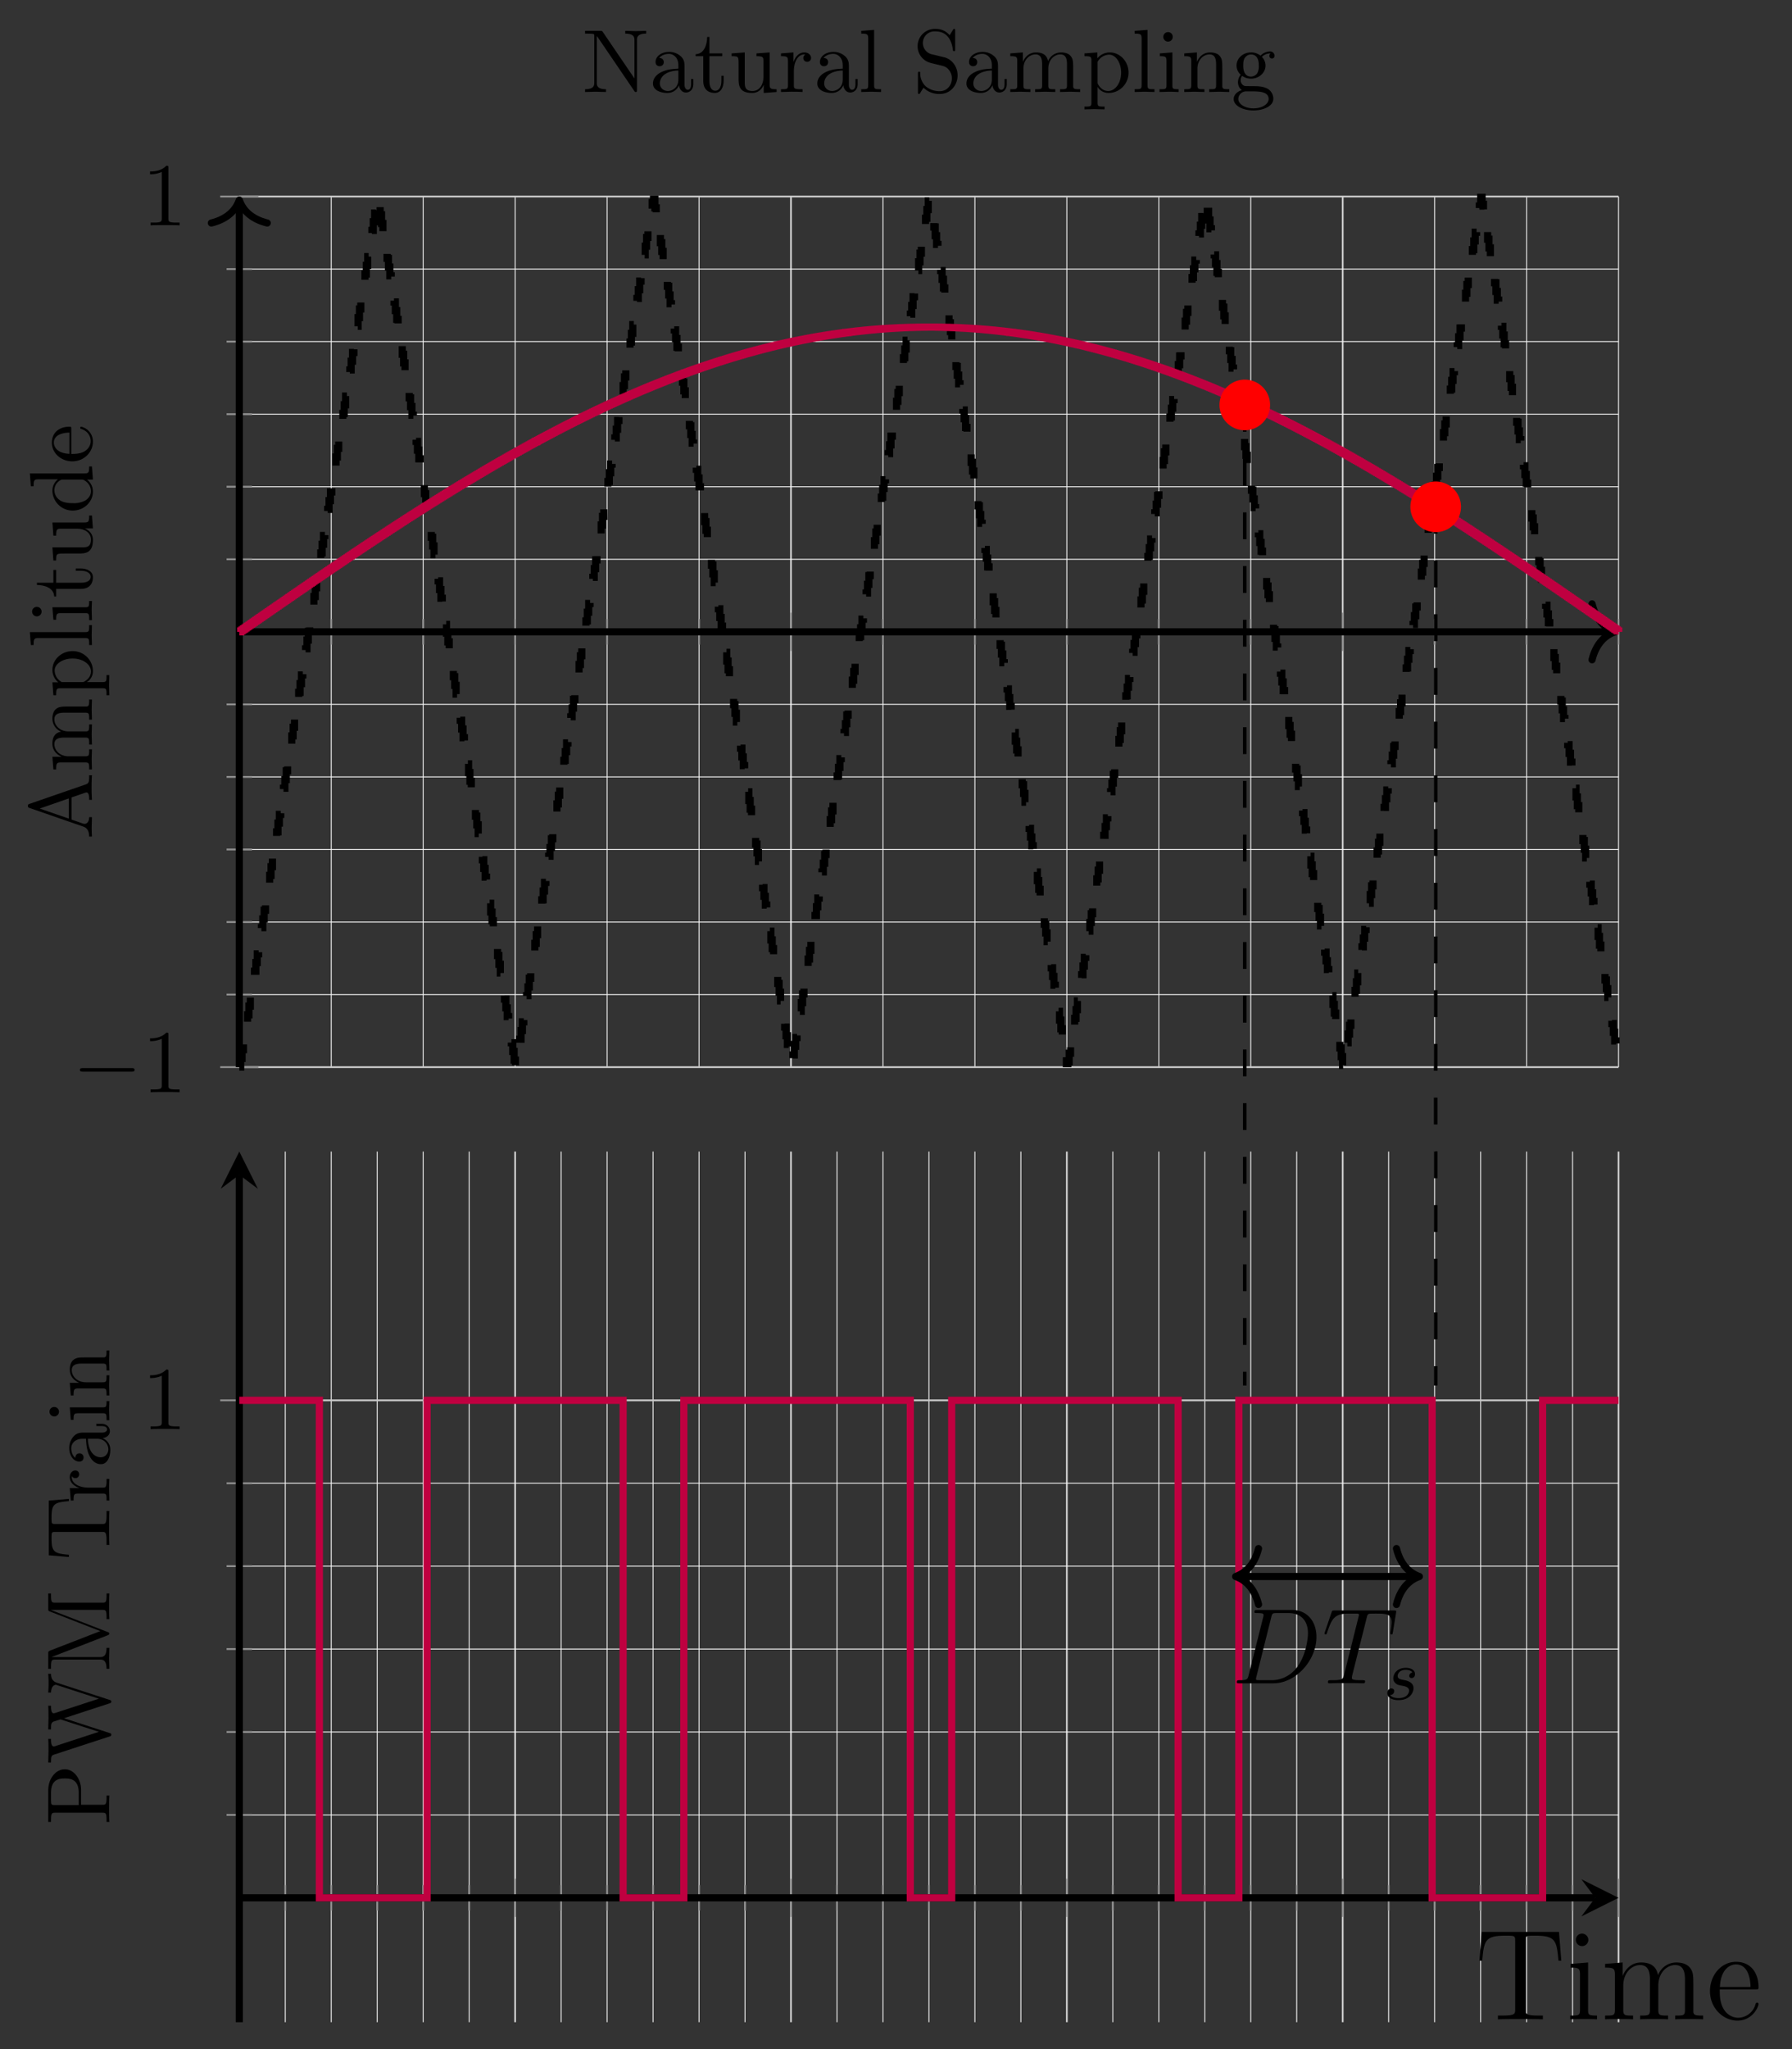 <svg xmlns="http://www.w3.org/2000/svg" xmlns:xlink="http://www.w3.org/1999/xlink" width="266.077" height="304.095" viewBox="0 0 199.558 228.071"><rect x="0" y="0" width="199.558" height="228.071" fill="#333333" stroke="none"/><path stroke-width=".1" stroke-miterlimit="10" fill="none" stroke="#f5f5f5" d="M36.888 118.772v-96.9m10.24 96.9v-96.9m10.239 96.9v-96.9m10.24 96.9v-96.9m10.239 96.9v-96.9m20.479 96.9v-96.9m10.24 96.9v-96.9m10.239 96.9v-96.9m10.24 96.9v-96.9m10.239 96.9v-96.9m20.48 96.9v-96.9m10.239 96.9v-96.9m10.24 96.9v-96.9"/><path stroke-width=".199" stroke-miterlimit="10" fill="none" stroke="#cbcbcb" d="M88.085 118.772v-96.9m61.438 96.9v-96.9"/><path stroke-width=".1" stroke-miterlimit="10" fill="none" stroke="#f5f5f5" d="M26.648 110.697h153.593m-153.593-8.075h153.593M26.648 94.547h153.593M26.648 86.472h153.593M26.648 78.397h153.593M26.648 62.247h153.593M26.648 54.172h153.593M26.648 46.097h153.593M26.648 38.022h153.593M26.648 29.947h153.593"/><path stroke-width=".199" stroke-miterlimit="10" fill="none" stroke="#cbcbcb" d="M26.648 118.772h153.593m-153.593-96.9h153.593"/><path stroke-width=".199" stroke-miterlimit="10" fill="none" stroke="#929292" d="M36.888 71.74v-2.836m10.24 2.835v-2.835m10.239 2.835v-2.835m10.24 2.835v-2.835m10.239 2.835v-2.835m20.479 2.835v-2.835m10.24 2.835v-2.835m10.239 2.835v-2.835m10.24 2.835v-2.835m10.239 2.835v-2.835m20.48 2.835v-2.835m10.239 2.835v-2.835m10.24 2.835v-2.835M88.085 72.448v-4.252m61.438 4.252v-4.252M25.23 110.697h2.835m-2.834-8.075h2.834m-2.834-8.075h2.834m-2.834-8.075h2.834m-2.834-8.075h2.834m-2.834-16.15h2.834m-2.834-8.075h2.834m-2.834-8.075h2.834m-2.834-8.075h2.834m-2.834-8.075h2.834M24.522 118.772h4.252m-4.252-96.9h4.252"/><path stroke-width=".797" stroke-miterlimit="10" fill="none" stroke="#000" d="M26.648 70.322h152.796"/><path stroke-width=".797" stroke-linecap="round" stroke-linejoin="round" fill="none" stroke="#000" d="M177.292 67.21c.466 1.867 1.505 2.749 2.55 3.112-1.045.363-2.084 1.244-2.55 3.11"/><path stroke-width=".797" stroke-miterlimit="10" fill="none" stroke="#000" d="M26.648 118.772V22.669"/><path stroke-width=".797" stroke-linecap="round" stroke-linejoin="round" fill="none" stroke="#000" d="M23.537 24.82c1.867-.465 2.748-1.504 3.111-2.55.363 1.046 1.244 2.085 3.11 2.55"/><symbol id="a"><path d="M.576 0c.017 0 .035 0 .035.02S.593.04.576.04H.035C.018.04 0 .04 0 .02S.018 0 .035 0h.541z"/></symbol><use xlink:href="#a" transform="matrix(9.963 0 0 -9.963 8.9 119.276)"/><symbol id="b"><path d="M.205.64c0 .024 0 .026-.023.026C.12.602.032.602 0 .602V.571a.3.3 0 0 1 .131.026V.079C.131.043.128.031.038.031H.006V0c.035.003.122.003.162.003.04 0 .127 0 .162-.003v.031H.298c-.09 0-.093.011-.093.048V.64z"/></symbol><use xlink:href="#b" transform="matrix(9.963 0 0 -9.963 16.709 121.567)"/><use xlink:href="#b" transform="matrix(9.963 0 0 -9.963 16.709 25.083)"/><path stroke-width=".797" stroke-dasharray="2.989,2.989" stroke-miterlimit="10" fill="none" stroke="#000" d="M26.648 118.772h.154v-.97h.153v-.97h.154v-.97h.154v-.97h.154v-.97h.153v-.97h.154v-.97h.154v-.97h.154v-.97h.153v-.97h.154v-.97h.154v-.97h.154v-.97h.153v-.97h.154v-.97h.154v-.97h.154v-.97h.153v-.97h.154v-.97h.154v-.97h.154v-.97h.153v-.97h.154v-.97h.154v-.97h.154v-.97h.153v-.97h.154v-.97h.154v-.97h.154v-.97h.153v-.97h.154v-.97h.154v-.97h.154v-.97h.153v-.97h.154v-.97h.154v-.969h.154v-.97h.153v-.97h.154v-.97h.154v-.97h.154v-.97h.153v-.97h.154v-.97h.154v-.97h.154v-.97h.153v-.97h.154v-.97h.154v-.97h.154v-.97h.153v-.97h.154v-.97h.154v-.97h.154v-.97h.153v-.97h.154v-.97h.154v-.97h.154v-.97h.153v-.97h.154v-.97h.154v-.97h.154v-.97h.153v-.97h.154v-.97h.154v-.97h.154v-.97h.153v-.97h.154v-.97h.154v-.97h.154v-.97h.153v-.97h.154v-.97h.154v-.97h.154v-.97h.153v-.969h.154v-.97h.154v-.97h.153v-.97h.154v-.97h.154v-.97h.154v-.97h.153v-.97h.154v-.97h.154v-.97h.154v-.97h.153v-.97h.154v-.97h.154v-.97h.154v-.97h.153v-.97h.154v-.97h.154v-.97h.154v-.97h.153v-.97h.154v-.97h.154v-.97h.154v-.97h.153v-.97h.154v-.97h.154v-.97h.154v-.776h.153v.97h.154v.97h.154v.97h.154v.97h.153v.97h.154v.97h.154v.97h.154v.97h.153v.97h.154v.97h.154v.97h.154v.97h.153v.97h.154v.97h.154v.97h.154v.97h.153v.97h.154v.97h.154v.97h.154v.97h.153v.97h.154v.97h.154v.97h.154v.97h.153v.97h.154v.97h.154v.97h.154v.97h.153v.97h.154v.97h.154v.97h.154v.97h.153v.97h.154v.97h.154v.97h.154v.97h.153v.97h.154v.97h.154v.97h.154v.97h.153v.97h.154v.97h.154v.97h.154v.97h.153v.97h.154v.97h.154v.97h.154v.97h.153v.97h.154v.97h.154v.97h.153v.97h.154v.97h.154v.969h.154v.97h.153v.97h.154v.97h.154v.97h.154v.97h.153v.97h.154v.97h.154v.97h.154v.97h.153v.97h.154v.97h.154v.97h.154v.97h.153v.97h.154v.97h.154v.97h.154v.97h.153v.97h.154v.97h.154v.97h.154v.97h.153v.97h.154v.97h.154v.97h.154v.97h.153v.97h.154v.97h.154v.97h.154v.97h.153v.97h.154v.97h.154v.97h.154v.97h.153v.97h.154v.97h.154v.97h.154v.97h.153v.969h.154v.97h.154v.97h.154v.97h.153v.97h.154v.97h.154v.97h.154v.97h.153v.582h.154v-.97h.154v-.97h.154v-.97h.153v-.97h.154v-.97h.154v-.97h.154v-.97h.153v-.97h.154v-.97h.154v-.97h.154v-.97h.153v-.97h.154v-.97h.154v-.97h.154v-.97h.153v-.97h.154v-.97h.154v-.97h.154v-.97h.153v-.97h.154v-.97h.154v-.97h.154v-.97h.153v-.97h.154v-.97h.154v-.97h.154v-.97h.153v-.97h.154v-.969h.154v-.97h.154v-.97h.153v-.97h.154v-.97h.154v-.97h.153v-.97h.154v-.97h.154v-.97h.154v-.97h.153v-.97h.154v-.97h.154v-.97h.154v-.97h.153v-.97h.154v-.97h.154v-.97h.154v-.97h.153v-.97h.154v-.97h.154v-.97h.154v-.97h.153v-.97h.154v-.97h.154v-.97h.154v-.97h.153v-.97h.154v-.97h.154v-.97h.154v-.97h.153v-.97h.154v-.97h.154v-.97h.154v-.97h.153v-.97h.154V56.5h.154v-.97h.154v-.97h.153v-.97h.154v-.97h.154v-.97h.154v-.97h.153v-.97h.154v-.97h.154v-.97h.154v-.97h.153v-.97h.154v-.97h.154v-.97h.154v-.97h.153v-.97h.154v-.97h.154v-.97h.154v-.97h.153v-.97h.154v-.97h.154v-.97h.154v-.97h.153v-.97h.154v-.97h.154v-.97h.154v-.97h.153v-.97h.154v-.97h.154v-.97h.154v-.97h.153v-.97h.154v-.97h.154v-.97h.154v-.97h.153v-.97h.154v-.388h.154v.97h.153v.97h.154v.97h.154v.97h.154v.97h.154v.97h.153v.97h.154v.97h.154v.97h.153v.97h.154v.97h.154v.97h.154v.97h.153v.97h.154v.97h.154v.97h.154v.97h.153v.97h.154v.97h.154v.97h.154v.97h.153v.97h.154v.97h.154v.97h.154v.97h.153v.97h.154v.97h.154v.97h.154v.97h.153v.97h.154v.97h.154v.97h.154v.97h.153v.97h.154v.97h.154v.97h.154v.97h.153v.97h.154v.97h.154v.97h.154v.97h.153v.97h.154v.97h.154v.97h.154v.97h.153v.97h.154v.969h.154v.97h.154v.97h.153v.97h.154v.97h.154v.97h.154v.97h.153v.97h.154v.97h.154v.97h.154v.97h.153v.97h.154v.97h.154v.97h.154v.97h.153v.97h.154v.97h.154v.97h.154v.97h.153v.97h.154v.97h.154v.97h.154v.97h.153v.97h.154v.97h.154V92h.154v.97h.153v.97h.154v.97h.154v.97h.154v.97h.153v.97h.154v.97h.154v.97h.154v.97h.153v.97h.154v.97h.154v.969h.154v.97h.153v.97h.154v.97h.154v.97h.153v.97h.154v.97h.154v.97h.154v.97h.153v.97h.154v.97h.154v.97h.154v.97h.153v.97h.154v.97h.154v.97h.154v.194h.153v-.97h.154v-.97h.154v-.97h.154v-.97h.153v-.97h.154v-.97h.154v-.97h.154v-.97h.153v-.97h.154v-.97h.154v-.97h.154v-.97h.153v-.97h.154v-.97h.154v-.97h.154v-.97h.153v-.97h.154v-.97h.154v-.97h.154v-.97h.153v-.97h.154v-.969h.154v-.97h.154v-.97h.153v-.97h.154v-.97h.154v-.97h.154v-.97h.153v-.97h.154v-.97h.154v-.97h.154v-.97h.153v-.97h.154v-.97h.154v-.97h.154v-.97h.153v-.97h.154v-.97h.154v-.97h.154v-.97h.153v-.97h.154v-.97h.154v-.97h.154v-.97h.153v-.97h.154v-.97h.154v-.97h.154v-.97h.153v-.97h.154v-.97h.154v-.97h.154v-.97h.153v-.97h.154v-.97h.154v-.97h.154v-.97h.153v-.97h.154v-.97h.154v-.969h.153v-.97h.154v-.97h.154v-.97h.154v-.97h.153v-.97h.154v-.97h.154v-.97h.154v-.97h.153v-.97h.154v-.97h.154v-.97h.154v-.97h.153v-.97h.154v-.97h.154v-.97h.154v-.97h.153v-.97h.154v-.97h.154v-.97h.154v-.97h.153v-.97h.154v-.97h.154v-.97h.154v-.97h.153v-.97h.154v-.97h.154v-.97h.154v-.97h.153v-.97h.154v-.97h.154v-.97h.154v-.97h.153v-.97h.154v-.97h.154v-.97h.154v-.97h.153v-.97h.154v-.969h.154v-.97h.154v-.97h.307v.97h.154v.969h.154v.97h.153v.97h.154v.97h.154v.97h.154v.97h.153v.97h.154v.97h.154v.97h.154v.97h.153v.97h.154v.97h.154v.97h.154v.97h.153v.97h.154v.97h.154v.97h.154v.97h.153v.97h.154v.97h.154v.97h.154v.97h.153v.97h.154v.97h.154v.97h.154v.97h.153v.97h.154v.97h.154v.97h.154v.97h.153v.97h.154v.97h.154v.97h.154v.97h.153v.97h.154v.97h.154v.97h.153v.969h.154v.97h.154v.97h.154v.97h.153v.97h.154v.97h.154v.97h.154v.97h.153v.97h.154v.97h.154v.97h.154v.97h.153v.97h.154v.97h.154v.97h.154v.97h.153v.97h.154v.97h.154v.97h.154v.97h.153v.97h.154v.97h.154v.97h.154v.97h.153v.97h.154v.97h.154v.97h.154v.97h.153v.97h.154v.97h.154v.97h.154v.97h.153v.97h.154v.97h.154v.97h.154v.97h.153v.97h.154v.97h.154v.969h.154v.97h.153v.97h.154v.97h.154v.97h.154v.97h.153v.97h.154v.97h.154v.97h.154v.97h.153v.97h.154v.97h.154v.97h.154v.97h.153v.97h.154v.97h.154v.97h.154v.97h.153v.97h.154v.97h.154v.97h.154v.97h.153v.97h.154v-.193h.154v-.97h.154v-.97h.153v-.97h.154v-.97h.154v-.97h.154v-.97h.153v-.97h.154v-.97h.154v-.97h.154v-.97h.153v-.97h.154v-.97h.154v-.97h.154v-.97h.153v-.97h.154v-.97h.154v-.97h.153v-.97h.154v-.97h.154v-.97h.154v-.97h.153v-.97h.154v-.97h.154v-.97h.154v-.97h.153v-.97h.154v-.97h.154v-.97h.154v-.97h.153v-.97h.154v-.97h.154v-.97h.154v-.97h.153v-.97h.154v-.97h.154v-.97h.154v-.97h.153v-.97h.154v-.97h.154v-.97h.154v-.97h.153v-.97h.154v-.97h.154v-.97h.154v-.97h.153v-.97h.154v-.97h.154v-.97h.154v-.97h.153v-.97h.154v-.97h.154v-.969h.154v-.97h.153v-.97h.154v-.97h.154v-.97h.154v-.97h.153v-.97h.154v-.97h.154v-.97h.154v-.97h.153v-.97h.154v-.97h.154v-.97h.154v-.97h.153v-.97h.154v-.97h.154v-.97h.154v-.97h.153v-.97h.154v-.97h.154v-.97h.154v-.97h.153v-.97h.154v-.97h.154v-.97h.154v-.97h.153v-.97h.154v-.97h.154v-.97h.154v-.97h.153v-.97h.154v-.97h.154v-.97h.154v-.97h.153v-.97h.154v-.97h.154v-.97h.154v-.969h.153v-.97h.154v-.97h.154v-.97h.154v-.97h.153v-.97h.154v-.97h.154v-.97h.153v-.97h.154v-.97h.154v-.97h.154v.387h.154v.97h.153v.97h.154v.97h.154v.97h.153v.97h.154v.97h.154v.97h.154v.97h.153v.97h.154v.97h.154v.97h.154v.97h.153v.97h.154v.97h.154v.97h.154v.97h.153v.97h.154v.97h.154v.97h.154v.97h.153v.97h.154v.97h.154v.97h.154v.97h.153v.97h.154v.97h.154v.97h.154v.97h.153v.97h.154v.97h.154v.97h.154v.969h.153v.97h.154v.97h.154v.97h.154v.97h.153v.97h.154v.97h.154v.97h.154v.97h.153v.97h.154v.97h.154v.97h.154v.97h.153v.97h.154v.97h.154v.97h.154v.97h.153v.97h.154v.97h.154v.97h.154v.97h.153v.97h.154v.97h.154v.97h.154v.97h.153v.97h.154v.97h.154v.97h.154v.97h.153v.97h.154v.97h.154v.97h.154v.97h.153v.97h.154v.97h.154v.97h.154v.97h.153v.969h.154v.97h.154v.97h.153v.97h.154v.97h.154v.97h.154v.97h.154v.97h.153v.97h.154v.97h.154v.97h.153v.97h.154v.97h.154v.97h.154v.97h.153v.97h.154v.97h.154v.97h.154v.97h.153v.97h.154v.97h.154v.97h.154v.97h.153v.97h.154v.97h.154v.97h.154v.97h.153v.97h.154v.97h.154v.97h.154v.97h.153v-.581h.154v-.97h.154v-.97h.154v-.97h.153v-.97h.154v-.97h.154v-.97h.154v-.97h.153v-.97h.154v-.97h.154v-.97h.154v-.97h.153v-.97h.154v-.97h.154v-.97h.154v-.97h.153v-.97h.154v-.97h.154v-.97h.154v-.97h.153v-.97h.154v-.97h.154v-.97h.154v-.97h.153v-.97h.154v-.97h.154v-.97h.154v-.97h.153v-.97h.154v-.97h.154v-.97h.154v-.97h.153v-.97h.154v-.97h.154v-.97h.154v-.97h.153v-.97h.154v-.97h.154v-.97h.154v-.97h.153v-.97h.154v-.97h.154v-.97h.154v-.97h.153v-.969h.154v-.97h.154v-.97h.154v-.97h.153v-.97h.154v-.97h.154v-.97h.154v-.97h.153v-.97h.154v-.97h.154v-.97h.153v-.97h.154v-.97h.154v-.97h.154v-.97h.153v-.97h.154v-.97h.154v-.97h.154v-.97h.153v-.97h.154v-.97h.154v-.97h.154v-.97h.153v-.97h.154v-.97h.154v-.97h.154v-.97h.153v-.97h.154v-.97h.154v-.97h.154v-.97h.153v-.97h.154v-.97h.154v-.97h.154v-.97h.153v-.97h.154v-.97h.154v-.97h.154v-.969h.153v-.97h.154v-.97h.154v-.97h.154v-.97h.153v-.97h.154v-.97h.154v-.97h.154v-.97h.153v-.97h.154v-.97h.154v-.97h.154v-.97h.153v-.97h.154v-.97h.154v-.97h.154v-.97h.153v-.97h.154v.775h.154v.97h.154v.97h.153v.97h.154v.97h.154v.97h.154v.97h.153v.97h.154v.97h.154v.97h.154v.97h.153v.97h.154v.97h.154v.97h.154v.97h.153v.97h.154v.97h.154v.97h.154v.97h.153v.97h.154v.97h.154v.97h.154v.97h.153v.97h.154v.969h.154v.97h.154v.97h.153v.97h.154v.97h.154v.97h.153v.97h.154v.97h.154v.97h.154v.97h.153v.97h.154v.97h.154v.97h.154v.97h.153v.97h.154v.97h.154v.97h.154v.97h.153v.97h.154v.97h.154v.97h.154v.97h.153v.97h.154v.97h.154v.97h.154v.97h.153v.97h.154v.97h.154v.97h.154v.97h.153v.97h.154v.97h.154v.97h.154v.97h.153v.97h.154v.97h.154v.97h.154v.97h.153v.97h.154v.97h.154v.969h.154v.97h.153v.97h.154v.97h.154v.97h.154v.97h.153v.97h.154v.97h.154v.97h.154v.97h.153v.97h.154v.97h.154v.97h.154v.97h.153v.97h.154v.97h.154v.97h.154v.97h.153v.97h.154v.97h.154v.97h.154v.97h.153v.97h.154v.97h.154v.97h.154v.97h.153v.97h.154v.97h.154v.97h.154v.97h.153v.97h.154v.97h.154v.97h.154v.97h.153v.97h.154v.969"/><path stroke-width=".797" stroke-miterlimit="10" fill="none" stroke="#bf0040" d="M26.648 70.322h.154v-.107h.153v-.107h.154v-.106h.154v-.107h.154v-.106h.153v-.107h.154v-.106h.154v-.107h.154v-.106h.153v-.107h.154v-.106h.154v-.107h.154v-.107h.153v-.106h.154v-.107h.154v-.106h.154v-.107h.153v-.106h.154v-.107h.154v-.106h.154v-.107h.153v-.106h.154v-.107h.154v-.106h.154v-.106h.153v-.106h.154v-.107h.154v-.106h.154v-.106h.153v-.106h.154v-.107h.154v-.105h.154v-.106h.153v-.107h.154v-.106h.154v-.106h.154v-.106h.153v-.106h.154v-.106h.154v-.106h.154v-.105h.153v-.106h.154v-.106h.154v-.105h.154v-.106h.153v-.105h.154v-.106h.154v-.105h.154v-.106h.153v-.105h.154v-.105h.154V64.8h.154v-.105h.153v-.105h.154v-.105h.154v-.105h.154v-.105h.153v-.105h.154v-.105h.154v-.105h.154v-.105h.153v-.105h.154v-.104h.154v-.105h.154v-.104h.153v-.104h.154v-.105h.154v-.104h.154v-.104h.153v-.104h.154v-.104h.154v-.104h.154v-.104h.153v-.104h.154v-.103h.154v-.104h.153v-.104h.154v-.103h.154v-.103h.154v-.104h.153v-.103h.154v-.103h.154v-.104h.154v-.103h.153v-.103h.154v-.102h.154v-.103h.154v-.103h.153v-.103h.154v-.102h.154v-.101h.154v-.103h.153v-.102h.154v-.103h.154v-.102h.154v-.101h.153v-.102h.154v-.102h.154v-.101h.154v-.103h.153v-.1h.154v-.102h.154v-.1h.154v-.102h.153v-.101h.154v-.101h.154v-.1h.154v-.1h.153v-.102h.154v-.1h.154v-.1h.154v-.1h.153v-.1h.154v-.1h.154v-.1h.154v-.1h.153v-.1h.154v-.099h.154v-.099h.154v-.1h.153v-.098h.154v-.099h.154v-.1h.154v-.098h.153v-.098h.154v-.098h.154v-.1h.154v-.097h.153v-.099h.154v-.097h.154v-.098h.154v-.098h.153v-.098h.154v-.097h.154v-.097h.154v-.098h.153v-.096h.154v-.097h.154v-.097h.154v-.096h.153v-.096h.154v-.096h.154v-.097h.154v-.096h.153v-.096h.154v-.096h.154v-.095h.154v-.096h.153v-.095h.154v-.095h.154v-.095h.153v-.094h.154v-.094h.154v-.095h.154v-.095h.153v-.094h.154v-.094h.154v-.094h.154v-.094h.153v-.093h.154v-.094h.154v-.093h.154v-.092h.153v-.093h.154v-.094h.154v-.092h.154v-.092h.153v-.092h.154v-.092h.154v-.092h.154v-.092h.153v-.092h.154v-.091h.154v-.09h.154v-.091h.153v-.092h.154v-.09h.154v-.09h.154v-.091h.153v-.09h.154v-.09h.154v-.09h.154v-.09h.153v-.09h.154v-.088h.154v-.089h.154v-.089h.153v-.088h.154v-.089h.154v-.088h.154v-.088h.153v-.088h.154v-.087h.154v-.089h.154v-.087h.153v-.087h.154v-.086h.154v-.087h.154v-.087h.153v-.087h.154v-.085h.154v-.086h.154v-.086h.153v-.086h.154v-.086h.154v-.084h.154v-.085h.153v-.085h.154v-.084h.154v-.085h.154v-.084h.153v-.084h.154v-.083h.154v-.084h.154V49.1h.153v-.084h.154v-.082h.154v-.083h.154v-.082h.153v-.082h.154v-.082h.154v-.083h.154v-.08h.153v-.082h.154v-.081h.154v-.082h.154v-.08h.153v-.082h.154v-.08h.154v-.079h.154v-.08h.153v-.08h.154v-.08h.154v-.078h.153v-.079h.154v-.078h.154v-.08h.154v-.078h.153v-.078h.154v-.077h.154v-.078h.154v-.077h.153v-.077h.154v-.077h.154v-.077h.154v-.076h.153v-.076h.154v-.076h.154v-.076h.154v-.076h.153v-.075h.154v-.075h.154v-.074h.154v-.075h.153v-.075h.154v-.074h.154v-.073h.154v-.073h.153v-.074h.154v-.073h.154v-.073h.154v-.072h.153v-.072h.154v-.072h.154v-.072h.154v-.072h.153v-.072h.154v-.07h.154v-.071h.154v-.07h.153v-.072h.154v-.07h.154v-.07h.154v-.069h.153v-.07h.154v-.068h.154v-.07h.154v-.068h.153v-.068h.154v-.068h.154v-.068h.154v-.067h.153v-.069h.154v-.066h.154v-.066h.154v-.067h.153v-.066h.154v-.066h.154v-.066h.154v-.065h.153v-.065h.154v-.065h.154v-.065h.154v-.065h.153v-.064h.154v-.064h.154v-.063h.154v-.063h.153v-.063h.154v-.063h.154v-.062h.153v-.063h.154v-.061h.154v-.062h.154v-.062h.154v-.06h.153v-.061h.154v-.06h.154v-.061h.153v-.06h.154v-.06h.154v-.06h.154v-.058h.153v-.06h.154v-.057h.154v-.06h.154v-.057h.153v-.058h.154v-.057h.154v-.058h.154v-.057h.153v-.057h.154V41.5h.154v-.056h.154v-.055h.153v-.056h.154v-.055h.154v-.055h.154v-.054h.153v-.055h.154v-.054h.154v-.054h.154v-.054h.153v-.052h.154v-.053h.154v-.052h.154v-.053h.153v-.053h.154v-.051h.154v-.052h.154v-.05h.153v-.051h.154v-.051h.154v-.05h.154v-.05h.153v-.05h.154v-.048h.154v-.05h.154v-.05h.153v-.049h.154v-.046h.154v-.048h.154v-.048h.153v-.048h.154v-.047h.154v-.046h.154v-.046h.153v-.046h.154v-.046h.154v-.046h.154v-.046h.153v-.044h.154v-.044h.154v-.044h.154v-.044h.153v-.044h.154v-.044h.154v-.042h.154v-.042h.153v-.043h.154v-.042h.154v-.043h.154v-.04h.153v-.041h.154v-.041h.154v-.041h.154v-.041h.153v-.04h.154v-.04h.154v-.038h.154v-.04h.153v-.038h.154v-.04h.154v-.036h.154v-.038h.153v-.037h.154v-.038h.154v-.037h.153v-.036h.154v-.036h.154v-.035h.154v-.036h.153v-.036h.154v-.036h.154v-.034h.154v-.033h.153v-.034h.154v-.034h.154v-.034h.154v-.033h.153v-.032h.154v-.032h.154v-.032h.154v-.032h.153v-.032h.154v-.03h.154v-.03h.154v-.031h.153v-.03h.154v-.03h.154v-.03h.154v-.03h.153v-.028h.154v-.028h.154v-.029h.154v-.028h.153v-.027h.154v-.027h.154v-.027h.154v-.027h.153v-.027h.154v-.026h.154v-.024h.154v-.026h.153v-.024h.154v-.025h.154v-.025h.154v-.024h.153v-.023h.154v-.023h.154v-.023h.154v-.023h.153v-.023h.154v-.021h.154v-.021h.154v-.021h.153v-.022h.154v-.02h.154v-.022h.154V37h.153v-.019h.154v-.02h.154v-.018h.154v-.02h.153v-.018h.154v-.017h.154v-.017h.154v-.018h.153v-.018h.154v-.016h.154v-.016h.154v-.016h.153v-.015h.154v-.016h.154v-.016h.154v-.014h.153v-.014h.154v-.015h.154v-.014h.153v-.014h.154v-.012h.154v-.012h.154v-.013h.153v-.012h.154v-.012h.154v-.011h.154v-.011h.153v-.01h.154v-.01h.154v-.01h.154v-.01h.153v-.01h.154v-.009h.154v-.008h.154v-.009h.153v-.008h.154v-.009h.154v-.007h.154v-.006h.153v-.007h.154v-.006h.154v-.006h.154v-.007h.153v-.004h.154v-.005h.154v-.005h.154v-.005h.153v-.004h.154v-.004h.154v-.003h.154v-.002h.153v-.003h.154v-.003h.154v-.003h.307v-.002h.308v-.002h.615v.001h.154v.001h.153v.001h.308v.004h.154v.003h.153v.003h.154v.002h.154v.003h.154v.004h.153v.004h.154v.005h.154v.005h.154v.005h.153v.004h.154v.007h.154v.006h.154v.006h.153v.007h.154v.006h.154v.007h.154v.009h.153v.008h.154v.009h.154v.008h.154v.008h.153v.01h.154v.01h.154v.01h.154v.01h.153v.011h.154v.01h.154v.012h.154v.012h.153v.013h.154v.012h.154v.012h.153v.012h.154v.014h.154v.015h.154v.014h.153v.014h.154v.014h.154v.015h.154v.017h.153v.015h.154v.016h.154v.016h.154v.017h.153v.017h.154v.018h.154v.017h.154v.017h.153v.018h.154v.02h.154v.019h.154v.02h.153V37h.154v.02h.154v.02h.154v.02h.153v.022h.154v.021h.154v.022h.154v.021h.153v.023h.154v.023h.154v.023h.154v.023h.153v.023h.154v.024h.154v.025h.154v.025h.153v.025h.154v.025h.154v.024h.154v.026h.153v.027h.154v.027h.154v.027h.154v.027h.153v.027h.154v.028h.154v.029h.154v.028h.153v.029h.154v.028h.154v.03h.154v.03h.153v.03h.154v.03h.154v.032h.154v.03h.153v.032h.154v.032h.154v.032h.154v.032h.153v.032h.154v.033h.154v.034h.154v.034h.153v.034h.154v.033h.154v.035h.154v.035h.153v.036h.154v.036h.154v.035h.154v.035h.153v.037h.154v.037h.154v.038h.154v.037h.153v.038h.154v.037h.154v.04h.153v.038h.154v.039h.154v.039h.154v.039h.153v.04h.154v.04h.154v.041h.154v.042h.153v.04h.154v.041h.154v.043h.154v.042h.153v.043h.154v.042h.154v.042h.154v.044h.153v.044h.154v.044h.154v.044h.154v.044h.153v.044h.154v.046h.154v.046h.154v.046h.153v.046h.154v.046h.154v.046h.154v.047h.153v.048h.154v.048h.154v.048h.154v.047h.153v.049h.154v.049h.154v.049h.154v.05h.153v.049h.154v.048h.154v.052h.154v.05h.153v.051h.154v.051h.154v.051h.154v.052h.153v.053h.154v.053h.154v.052h.154v.052h.153v.053h.154v.054h.154v.054h.154v.054h.153v.054h.154v.055h.154v.054h.154v.056h.153v.056h.154v.055h.154v.056h.154v.056h.153v.057h.154v.058h.154v.057h.154v.057h.153v.058h.154v.058h.154v.058h.154v.059h.153v.059h.154v.059h.154v.058h.154v.06h.153v.061h.154v.06h.154v.061h.154v.06h.153v.061h.154v.062h.154v.062h.153v.061h.154v.062h.154v.063h.154v.062h.154v.064h.153v.063h.154v.063h.154v.064h.153v.064h.154v.065h.154v.065h.154v.065h.153v.065h.154v.065h.154v.066h.154v.066h.153v.067h.154v.065h.154v.067h.154v.067h.153v.067h.154v.068h.154v.068h.154v.068h.153v.069h.154v.068h.154v.07h.154v.068h.153v.07h.154v.068h.154v.07h.154v.07h.153v.071h.154v.07h.154v.071h.154v.071h.153v.072h.154v.072h.154v.072h.154v.072h.153v.072h.154v.071h.154v.074h.154v.073h.153v.074h.154v.073h.154v.073h.154v.074h.153v.075h.154v.075h.154v.074h.154v.075h.153v.075h.154v.076h.154v.076h.154v.076h.153v.076h.154v.076h.154v.077h.154v.077h.153v.077h.154v.077h.154v.078h.154v.077h.153v.078h.154v.079h.154v.078h.154v.08h.153v.078h.154v.079h.154v.08h.154v.08h.153v.08h.154v.079h.154v.08h.153v.08h.154v.082h.154v.08h.154v.082h.154v.08h.153v.082h.154v.082h.154v.083h.153v.082h.154v.082h.154v.083h.154v.082h.153v.083h.154v.084h.154v.084h.154v.083h.153v.084h.154v.084h.154v.085h.154v.084h.153v.085h.154v.085h.154v.084h.154v.086h.153v.086h.154v.086h.154v.086h.154v.086h.153v.086h.154v.087h.154v.087h.154v.086h.153v.087h.154v.088h.154v.087h.154v.088h.153v.088h.154v.088h.154v.088h.154v.089h.153v.088h.154v.09h.154v.088h.154v.088h.153v.09h.154v.09h.154v.09h.154v.09h.153v.09h.154v.09h.154v.09h.154v.091h.153v.09h.154v.092h.154v.091h.154v.09h.153v.093h.154v.092h.154v.092h.154v.091h.153v.093h.154v.092h.154v.092h.154v.094h.153v.092h.154v.093h.154v.093h.154v.094h.153v.093h.154v.094h.154v.094h.154v.094h.153v.094h.154v.095h.154v.095h.154v.093h.153v.095h.154v.095h.154v.095h.154v.095h.153v.096h.154v.095h.154v.096h.153v.096h.154v.096h.154v.096h.154v.097h.153v.096h.154v.096h.154v.096h.154v.098h.153v.097h.154v.097h.154v.097h.154v.097h.153v.098h.154v.098h.154v.098h.154v.098h.153v.097h.154v.098h.154v.099h.154v.099h.153v.098h.154v.099h.154v.098h.154v.1h.153v.099h.154v.1h.154v.098h.154v.1h.153v.099h.154v.1h.154v.1h.154v.1h.153v.1h.154v.1h.154v.1h.154v.1h.153v.101h.154v.1h.154v.1h.154v.101h.153v.102h.154v.101h.154v.102h.154v.1h.153v.101h.154v.103h.154v.101h.154v.102h.153v.101h.154v.102h.154v.102h.154v.103h.153v.101h.154v.103h.154v.102h.154v.102h.153v.103h.154v.103h.154v.103h.154v.102h.153v.103h.154v.103h.154v.104h.154v.103h.153v.103h.154v.103h.154v.104h.154v.103h.153v.104h.154v.104h.154v.103h.154v.104h.153v.104h.154v.104h.154v.104h.153v.104h.154v.104h.154v.104h.154v.105h.153v.104h.154v.104h.154v.105h.154v.104h.153v.105h.154v.105h.154v.105h.154v.105h.153v.104h.154v.105h.154v.105h.154v.106h.153v.105h.154v.105h.154v.106h.154v.105h.153v.105h.154v.105h.154v.106h.154v.106h.153v.104h.154v.107h.154v.105h.154v.106h.153v.106h.154v.105h.154v.106h.154v.106h.153v.106h.154v.106h.154v.106h.154v.106h.153v.106h.154v.107h.154v.105h.154v.106h.153v.107h.154v.106h.154v.106h.154v.107h.153v.106h.154v.106h.154v.106h.154v.107h.153v.106h.154v.107h.154v.106h.154v.107h.153v.106h.154v.107h.154v.106h.154v.107h.153v.106h.154v.107h.154v.106h.154v.107h.153v.106h.154v.107h.154v.107h.154v.106h.153v.107h.154v.106h.154v.107h.154v.106h.153v.107h.154v.107"/><symbol id="c"><path d="M.366.696C.361.709.359.716.343.716S.324.71.319.696L.112.098C.094.047.054.032 0 .031V0c.023.001.066.003.102.003L.217 0v.031c-.05 0-.075.025-.075.051l.002.015.046.131h.247L.49.075.493.061c0-.03-.056-.03-.083-.03V0a2.274 2.274 0 0 0 .275 0v.031H.667c-.06 0-.074.007-.085.04L.366.696M.313.584.426.259H.201l.112.325z"/></symbol><symbol id="d"><path d="M.078.344V.076C.078.031.067.031 0 .031V0l.113.003L.225 0v.031c-.067 0-.078 0-.078.045V.26c0 .104.071.16.135.16C.345.42.356.366.356.309V.076C.356.031.345.031.278.031V0l.113.003L.503 0v.031c-.067 0-.078 0-.078.045V.26c0 .104.071.16.135.16C.623.42.634.366.634.309V.076C.634.031.623.031.556.031V0l.113.003L.781 0v.031c-.052 0-.077 0-.078.03v.191c0 .086 0 .117-.031.153C.658.422.625.442.567.442A.158.158 0 0 1 .422.344C.408.431.334.442.289.442.216.442.169.399.141.337v.105L0 .431V.4C.07.4.078.393.078.344z"/></symbol><symbol id="e"><path d="M.144.57v.066L0 .625V.594c.071 0 .078-.006.078-.05V.076C.078.031.067.031 0 .031V0l.112.003L.225 0v.031c-.067 0-.078 0-.078.045V.253C.152.237.194.183.27.183c.119 0 .223.098.223.227 0 .127-.097.226-.209.226A.18.18 0 0 1 .144.57M.147.308v.223a.15.15 0 0 0 .129.08C.349.611.41.523.41.41.41.289.34.205.266.205c-.04 0-.078.02-.105.061C.147.287.147.288.147.308z"/></symbol><symbol id="f"><path d="M.144.694 0 .683V.652C.07.652.078.645.078.596v-.52C.078.031.067.031 0 .031V0l.111.003L.222 0v.031c-.067 0-.078 0-.078.045v.618z"/></symbol><symbol id="g"><path d="M.144.442.004.431V.4C.069.4.078.394.078.345V.076C.078.031.067.031 0 .031V0l.11.003C.145.003.18.001.214 0v.031c-.066 0-.07.005-.07.044v.367m.004.174a.052.052 0 0 1-.053.053.054.054 0 0 1-.053-.053c0-.027.022-.053.053-.053.028 0 .053.021.053.053z"/></symbol><symbol id="h"><path d="M.154.411h.143v.031H.154v.184H.129C.128.544.098.437 0 .433V.411h.085V.135C.085.012.178 0 .214 0c.071 0 .099.071.099.135v.057H.288V.137C.288.063.258.025.221.025.154.025.154.116.154.133v.278z"/></symbol><symbol id="i"><path d="M.359.09V0l.144.011v.031c-.07 0-.078.007-.078.056v.355L.278.442V.411c.07 0 .078-.007.078-.056V.177C.356.09.308.022.235.022.151.022.147.069.147.121v.332L0 .442V.411C.078.411.078.408.078.319v-.15C.078.091.078 0 .23 0c.056 0 .1.028.129.09z"/></symbol><symbol id="j"><path d="M.346.066V0l.147.011v.031c-.07 0-.078.007-.078.056v.607L.271.694V.663c.07 0 .078-.007.078-.056V.391a.16.16 0 0 1-.126.062A.226.226 0 0 1 0 .226C0 .099.098 0 .212 0c.064 0 .109.034.134.066m0 .268V.129c0-.018 0-.02-.011-.037a.14.14 0 0 0-.118-.07C.172.022.136.048.112.086a.269.269 0 0 0-.029.139c0 .037.002.097.031.142a.137.137 0 0 0 .113.064.13.13 0 0 0 .108-.06C.346.354.346.352.346.334z"/></symbol><symbol id="k"><path d="M.084.263c.006.149.09.174.124.174.103 0 .113-.135.113-.174H.084M.083.242h.279c.022 0 .025 0 .025.021 0 .099-.054.196-.179.196C.092.459 0 .356 0 .231 0 .097.105 0 .22 0a.17.17 0 0 1 .167.13c0 .01-.008.012-.013.012C.365.142.363.136.361.128.326.025.236.025.226.025c-.05 0-.09.03-.113.067-.03.048-.03.114-.03.15z"/></symbol><use xlink:href="#c" transform="matrix(0 -9.963 -9.963 0 10.239 93.111)"/><use xlink:href="#d" transform="matrix(0 -9.963 -9.963 0 10.239 85.64)"/><use xlink:href="#e" transform="matrix(0 -9.963 -9.963 0 12.172 77.38)"/><use xlink:href="#f" transform="matrix(0 -9.963 -9.963 0 10.239 71.791)"/><use xlink:href="#g" transform="matrix(0 -9.963 -9.963 0 10.239 69.022)"/><use xlink:href="#h" transform="matrix(0 -9.963 -9.963 0 10.349 66.391)"/><use xlink:href="#i" transform="matrix(0 -9.963 -9.963 0 10.349 62.387)"/><use xlink:href="#j" transform="matrix(0 -9.963 -9.963 0 10.349 56.827)"/><use xlink:href="#k" transform="matrix(0 -9.963 -9.963 0 10.349 51.348)"/><symbol id="l"><path d="M.199.67C.19.682.189.683.17.683H0V.652h.029A.836.836 0 0 0 .079.65C.102.647.103.646.103.627V.105c0-.027 0-.074-.103-.074V0l.117.003L.234 0v.031C.131.031.131.078.131.105v.52l.01-.012.408-.6C.558.001.559 0 .566 0 .58 0 .58.007.58.026v.552c0 .027 0 .074.103.074v.031L.566.68.449.683V.652C.552.652.552.605.552.578V.151L.199.67z"/></symbol><symbol id="m"><path d="M.291.087C.295.047.322.005.369.005.39.005.451.019.451.1v.056H.426V.1C.426.042.401.036.39.036c-.033 0-.037.045-.037.05v.2c0 .042 0 .081-.036.118A.191.191 0 0 1 .18.459C.098.459.029.412.029.346c0-.03.02-.047.046-.047.028 0 .046.02.046.046C.121.357.116.39.07.391c.027.035.076.046.108.046.049 0 .106-.039.106-.128V.272C.233.269.163.266.1.236.025.202 0 .15 0 .106 0 .025.097 0 .16 0c.066 0 .112.04.131.087M.284.251v-.1C.284.056.212.022.167.022c-.049 0-.09.035-.09.085 0 .055.042.138.207.144z"/></symbol><symbol id="n"><path d="M.139.332v.11L0 .431V.4C.07.4.078.393.078.344V.076C.078.031.067.031 0 .031V0l.114.003c.04 0 .087 0 .127-.003v.031H.22C.146.031.144.042.144.078v.154c0 .099.042.188.118.188L.273.419A.043.043 0 0 1 .25.38C.25.352.271.337.293.337c.018 0 .043.012.043.044S.305.442.262.442C.189.442.153.375.139.332z"/></symbol><symbol id="o"><path d="M.293.41.165.441a.13.13 0 0 0 .031.258C.363.699.385.535.391.49.392.484.392.478.403.478c.013 0 .013.005.013.024v.201c0 .017 0 .024-.011.024C.398.727.397.726.39.714L.355.657c-.03.029-.071.07-.16.07A.193.193 0 0 1 .131.35C.142.346.193.334.263.317.29.31.32.303.348.266A.146.146 0 0 0 .379.174C.379.103.329.031.245.031a.241.241 0 0 0-.158.054.202.202 0 0 0-.062.154c-.001.01-.009.01-.012.01C0 .249 0 .242 0 .224v-.2C0 .007 0 0 .011 0c.007 0 .008.002.015.013L.062.07A.25.25 0 0 1 .246 0c.117 0 .197.098.197.208 0 .1-.066.182-.15.202z"/></symbol><symbol id="p"><path d="M.078.344V.076C.078.031.067.031 0 .031V0l.113.003L.225 0v.031c-.067 0-.078 0-.078.045V.26c0 .104.071.16.135.16C.345.42.356.366.356.309V.076C.356.031.345.031.278.031V0l.113.003L.503 0v.031c-.052 0-.077 0-.078.03v.191c0 .086 0 .117-.031.153C.38.422.347.442.289.442.216.442.169.399.141.337v.105L0 .431V.4C.07.4.078.393.078.344z"/></symbol><symbol id="q"><path d="M.194.378c-.087 0-.087.1-.087.123 0 .027.001.059.016.084.008.012.031.04.071.04.087 0 .087-.1.087-.123A.164.164 0 0 0 .265.418a.086.086 0 0 0-.071-.04M.078.339c0 .004 0 .027.017.047A.17.17 0 0 1 .194.355c.093 0 .162.069.162.146a.135.135 0 0 1-.041.097.131.131 0 0 0 .09.039l.01-.001C.404.632.399.621.399.609.399.592.412.58.428.58c.01 0 .029.007.029.03a.049.049 0 0 1-.051.049A.154.154 0 0 1 .3.612a.167.167 0 0 1-.106.036C.101.648.032.579.032.502.032.458.054.42.079.399A.138.138 0 0 1 .048.316c0-.031.013-.069.044-.089C.032.21 0 .167 0 .127 0 .055.099 0 .221 0c.118 0 .222.051.222.129a.128.128 0 0 1-.065.114C.325.271.267.271.206.271L.131.272C.099.276.078.307.078.339M.222.023c-.101 0-.17.051-.17.104 0 .046.038.083.082.086h.059c.086 0 .198 0 .198-.086C.391.073.32.023.222.023z"/></symbol><use xlink:href="#l" transform="matrix(9.963 0 0 -9.963 65.153 10.239)"/><use xlink:href="#m" transform="matrix(9.963 0 0 -9.963 72.714 10.349)"/><use xlink:href="#h" transform="matrix(9.963 0 0 -9.963 77.467 10.349)"/><use xlink:href="#i" transform="matrix(9.963 0 0 -9.963 81.472 10.349)"/><use xlink:href="#n" transform="matrix(9.963 0 0 -9.963 86.97 10.239)"/><use xlink:href="#m" transform="matrix(9.963 0 0 -9.963 91.016 10.349)"/><use xlink:href="#f" transform="matrix(9.963 0 0 -9.963 95.907 10.239)"/><use xlink:href="#o" transform="matrix(9.963 0 0 -9.963 102.224 10.458)"/><use xlink:href="#m" transform="matrix(9.963 0 0 -9.963 107.623 10.349)"/><use xlink:href="#d" transform="matrix(9.963 0 0 -9.963 112.505 10.239)"/><use xlink:href="#e" transform="matrix(9.963 0 0 -9.963 120.764 12.172)"/><use xlink:href="#f" transform="matrix(9.963 0 0 -9.963 126.353 10.239)"/><use xlink:href="#g" transform="matrix(9.963 0 0 -9.963 129.123 10.239)"/><use xlink:href="#p" transform="matrix(9.963 0 0 -9.963 131.882 10.239)"/><use xlink:href="#q" transform="matrix(9.963 0 0 -9.963 137.382 12.291)"/><path stroke-width=".1" stroke-miterlimit="10" fill="none" stroke="#f5f5f5" d="M31.768 225.071v-96.9m5.12 96.9v-96.9m5.12 96.9v-96.9m5.12 96.9v-96.9m5.119 96.9v-96.9m10.24 96.9v-96.9m5.12 96.9v-96.9m5.119 96.9v-96.9m5.12 96.9v-96.9m5.12 96.9v-96.9m10.239 96.9v-96.9m5.12 96.9v-96.9m5.12 96.9v-96.9m5.12 96.9v-96.9m5.12 96.9v-96.9m10.239 96.9v-96.9m5.12 96.9v-96.9m5.12 96.9v-96.9m5.119 96.9v-96.9m5.12 96.9v-96.9m10.24 96.9v-96.9m5.12 96.9v-96.9m5.119 96.9v-96.9m5.12 96.9v-96.9m5.12 96.9v-96.9"/><path stroke-width=".199" stroke-miterlimit="10" fill="none" stroke="#cbcbcb" d="M57.367 225.071v-96.9m30.718 96.9v-96.9m30.719 96.9v-96.9m30.719 96.9v-96.9m30.718 96.9v-96.9"/><path stroke-width=".1" stroke-miterlimit="10" fill="none" stroke="#f5f5f5" d="M26.648 202h153.593m-153.593-9.23h153.593m-153.593-9.228h153.593m-153.593-9.228h153.593m-153.593-9.229h153.593"/><path stroke-width=".199" stroke-miterlimit="10" fill="none" stroke="#cbcbcb" d="M26.648 155.856h153.593"/><path stroke-width=".199" stroke-miterlimit="10" fill="none" stroke="#929292" d="M31.768 212.646v-2.835m5.12 2.835v-2.835m5.12 2.835v-2.835m5.12 2.835v-2.835m5.119 2.835v-2.835m10.24 2.835v-2.835m5.12 2.835v-2.835m5.119 2.835v-2.835m5.12 2.835v-2.835m5.12 2.835v-2.835m10.239 2.835v-2.835m5.12 2.835v-2.835m5.12 2.835v-2.835m5.12 2.835v-2.835m5.12 2.835v-2.835m10.239 2.835v-2.835m5.12 2.835v-2.835m5.12 2.835v-2.835m5.119 2.835v-2.835m5.12 2.835v-2.835m10.24 2.835v-2.835m5.12 2.835v-2.835m5.119 2.835v-2.835m5.12 2.835v-2.835m5.12 2.835v-2.835M57.367 213.354v-4.252m30.718 4.252v-4.252m30.719 4.252v-4.252m30.719 4.252v-4.252m30.718 4.252v-4.252M25.23 202h2.835m-2.834-9.23h2.834m-2.834-9.228h2.834m-2.834-9.228h2.834m-2.834-9.229h2.834M24.522 155.856h4.252"/><path stroke-width=".797" stroke-miterlimit="10" fill="none" stroke="#000" d="M26.648 211.228h151.003"/><path d="m180.241 211.228-4.144-2.072 1.554 2.072-1.554 2.072"/><path stroke-width=".797" stroke-miterlimit="10" fill="none" stroke="#000" d="M26.648 225.071v-94.31"/><path d="m26.648 128.17-2.072 4.145 2.072-1.554 2.072 1.554"/><use xlink:href="#b" transform="matrix(9.963 0 0 -9.963 16.709 159.067)"/><clipPath id="r"><path transform="matrix(1 0 0 -1 26.648 225.071)" d="M0 0h153.593v96.9H0z"/></clipPath><g clip-path="url(#r)"><path stroke-width=".797" stroke-miterlimit="10" fill="none" stroke="#bf0040" d="M26.648 155.856H35.565v55.372H47.558v-55.372H69.39v55.372h6.764v-55.372H101.37v55.372h4.612v-55.372H131.196v55.372H137.96v-55.372H159.485v55.372H171.785v-55.372H187.467v55.372H206.224v-55.372H215.141v55.372H239.126v-55.372h5.227v55.372H270.183v-55.372h4.92v55.372H299.087v-55.372H308.312v55.372H327.069v-55.372H333.834"/></g><symbol id="s"><path d="M.618.678h-.6L0 .455h.022c.014.158.023.194.181.194.018 0 .046 0 .054-.002C.277.644.278.632.278.609V.077c0-.034 0-.048-.098-.048H.144V0c.032.002.135.002.174.002.039 0 .143 0 .175-.002v.029H.457C.359.029.359.043.359.077v.532c0 .025.002.034.018.038.008.002.037.002.056.002C.591.649.6.613.614.455h.022L.618.678z"/></symbol><symbol id="t"><path d="M.141.616a.05.05 0 0 1-.049.049.048.048 0 0 1-.048-.048c0-.03.024-.049.048-.049.031 0 .049.026.049.048M.003.43V.401C.067.401.076.395.076.346V.074C.076.029.065.029 0 .029V0c.028.002.076.002.105.002.011 0 .069 0 .103-.002v.029C.143.029.139.034.139.073v.368L.003.43z"/></symbol><symbol id="u"><path d="M.685.243c0 .093 0 .121-.023.153C.633.435.586.441.552.441A.151.151 0 0 1 .411.342C.397.419.343.441.28.441.183.441.145.358.137.338H.136v.103L0 .43V.401C.068.401.076.394.076.345V.074C.076.029.065.029 0 .029V0c.026.002.08.002.108.002.029 0 .083 0 .109-.002v.029c-.064 0-.076 0-.076.045V.26c0 .105.069.161.131.161S.348.37.348.309V.074C.348.029.337.029.272.029V0c.026.002.08.002.108.002.029 0 .083 0 .109-.002v.029c-.064 0-.076 0-.076.045V.26c0 .105.069.161.131.161S.62.37.62.309V.074C.62.029.609.029.544.029V0c.026.002.08.002.108.002.029 0 .083 0 .109-.002v.029c-.05 0-.075 0-.076.03v.184z"/></symbol><symbol id="v"><path d="M.353.242c.022 0 .024 0 .024.019 0 .101-.054.195-.175.195C.088.456 0 .353 0 .229 0 .097.102 0 .213 0c.119 0 .164.108.164.129 0 .006-.005.01-.011.01-.008 0-.01-.005-.012-.01A.142.142 0 0 0 .219.022C.177.022.076.05.076.223v.019h.277M.077.261c.008.157.096.175.124.175.107 0 .113-.141.114-.175H.077z"/></symbol><use xlink:href="#s" transform="matrix(14.346 0 0 -14.346 164.743 224.751)"/><use xlink:href="#t" transform="matrix(14.346 0 0 -14.346 174.857 224.751)"/><use xlink:href="#u" transform="matrix(14.346 0 0 -14.346 178.745 224.751)"/><use xlink:href="#v" transform="matrix(14.346 0 0 -14.346 190.423 224.894)"/><symbol id="w"><path d="M.192.316h.169c.12 0 .228.081.228.181C.589.595.49.683.353.683H0V.652h.024C.101.652.103.641.103.605V.078C.103.042.101.031.024.031H0V0c.035.003.109.003.147.003C.185.003.26.003.295 0v.031H.271C.194.031.192.042.192.078v.238M.189.342v.27c0 .033.002.04.049.04h.089C.486.652.486.546.486.497c0-.047 0-.155-.159-.155H.189z"/></symbol><symbol id="x"><path d="M.891.607c.018.057.061.067.1.067v.031a1.383 1.383 0 0 0-.21 0V.674C.848.673.868.64.868.621.868.615.865.607.863.601L.713.139l-.16.49L.55.644c0 .03.058.03.084.03v.031C.598.702.53.702.492.702L.37.705V.674c.057 0 .078 0 .09-.036l.022-.07L.343.139.182.631A.059.059 0 0 0 .18.644c0 .03.058.03.084.03v.031C.228.702.16.702.122.702L0 .705V.674C.075.674.079.669.091.632l.2-.613C.294.01.297 0 .31 0c.014 0 .016.007.02.02l.165.508.166-.509C.664.01.667 0 .68 0 .694 0 .696.007.7.02l.191.587z"/></symbol><symbol id="y"><path d="M.204.661C.195.683.192.683.169.683H0V.652h.024C.101.652.103.641.103.605v-.5c0-.027 0-.074-.103-.074V0l.117.003L.234 0v.031C.131.031.131.078.131.105v.539h.001L.373.022C.378.009.383 0 .393 0c.011 0 .014.008.018.019l.246.633h.001V.078C.658.042.656.031.579.031H.555V0C.592.003.66.003.699.003.738.003.805.003.842 0v.031H.818C.741.031.739.042.739.078v.527c0 .036.002.047.079.047h.024v.031H.673C.647.683.647.682.64.664L.421.101l-.217.56z"/></symbol><symbol id="z"><path d="M.63.677H.019L0 .452h.025c.014.161.029.194.18.194.018 0 .044 0 .054-.002C.28.64.28.629.28.606V.079C.28.045.28.031.175.031h-.04V0c.041.003.143.003.189.003.046 0 .149 0 .19-.003v.031h-.04C.369.031.369.045.369.079v.527c0 .02 0 .034.018.038a.471.471 0 0 0 .057.002C.595.646.61.613.624.452h.025L.63.677z"/></symbol><use xlink:href="#w" transform="matrix(0 -9.963 -9.963 0 12.176 202.784)"/><use xlink:href="#x" transform="matrix(0 -9.963 -9.963 0 12.395 196.17)"/><use xlink:href="#y" transform="matrix(0 -9.963 -9.963 0 12.176 185.738)"/><use xlink:href="#z" transform="matrix(0 -9.963 -9.963 0 12.176 173.295)"/><use xlink:href="#n" transform="matrix(0 -9.963 -9.963 0 12.176 167.009)"/><use xlink:href="#m" transform="matrix(0 -9.963 -9.963 0 12.286 162.964)"/><use xlink:href="#g" transform="matrix(0 -9.963 -9.963 0 12.176 158.072)"/><use xlink:href="#p" transform="matrix(0 -9.963 -9.963 0 12.176 155.313)"/><path stroke-width=".797" stroke-miterlimit="10" fill="none" stroke="#000" d="M137.997 175.466h19.666"/><path stroke-width=".797" stroke-linecap="round" stroke-linejoin="round" fill="none" stroke="#000" d="M140.15 178.577c-.467-1.867-1.505-2.748-2.551-3.111 1.046-.363 2.084-1.245 2.55-3.111M155.512 172.355c.465 1.866 1.504 2.748 2.55 3.11-1.046.364-2.085 1.245-2.55 3.112"/><symbol id="A"><path d="M.11.074C.101.039.099.029.029.029.01.029 0 .029 0 .011 0 0 .006 0 .026 0h.317c.202 0 .399.209.399.432 0 .144-.086.251-.229.251H.192c-.019 0-.028 0-.028-.019 0-.01.009-.01.024-.01.061 0 .061-.008.061-.019 0-.002 0-.008-.004-.023L.11.074m.211.541C.33.652.334.654.373.654h.11c.094 0 .18-.051.18-.189 0-.05-.02-.224-.117-.334A.294.294 0 0 0 .327.029H.213L.191.03C.18.031.179.033.179.041c0 .007.002.013.004.022l.138.552z"/></symbol><symbol id="B"><path d="M.393.61c.006.024.008.033.023.037.008.002.041.002.062.002.1 0 .147-.004.147-.082a.747.747 0 0 0-.01-.09L.614.465c0-.004.004-.01.01-.01.01 0 .01.005.013.021l.029.177.002.014c0 .011-.006.011-.026.011H.095C.072.678.071.677.065.659L.004.479A.103.103 0 0 1 0 .465a.01.01 0 0 1 .01-.01c.008 0 .01.004.014.017.042.121.063.177.196.177h.067c.024 0 .034 0 .034-.011 0-.003 0-.005-.005-.023L.182.078C.172.039.17.029.064.029.039.029.032.029.032.01.032 0 .043 0 .048 0l.076.002H.28L.357 0c.011 0 .021 0 .021.019 0 .01-.007.01-.033.01-.09 0-.09.009-.09.024 0 .001 0 .008.004.024L.393.61z"/></symbol><use xlink:href="#A" transform="matrix(11.955 0 0 -11.955 137.73 187.353)"/><use xlink:href="#B" transform="matrix(11.955 0 0 -11.955 147.498 187.353)"/><symbol id="C"><path d="M.35.386C.327.382.306.364.306.339.306.321.318.308.34.308c.015 0 .046.011.046.056 0 .062-.065.087-.127.087C.125.451.083.356.083.305c0-.01 0-.046.037-.074C.143.213.16.21.212.2.247.193.304.183.304.131.304.105.285.072.257.053A.197.197 0 0 0 .155.028C.131.028.063.032.038.072a.055.055 0 0 1 .058.055c0 .03-.027.037-.039.037C.041.164 0 .152 0 .097 0 .038.062 0 .155 0c.174 0 .211.123.211.165 0 .09-.098.109-.135.116C.183.29.144.297.144.339c0 .018.017.084.114.084C.296.423.335.412.35.386z"/></symbol><use xlink:href="#C" transform="matrix(7.97 0 0 -7.97 154.496 189.226)"/><path stroke-width=".399" stroke-dasharray="2.989,2.989" stroke-miterlimit="10" fill="none" stroke="#000" d="M138.618 45.07v109.135"/><path d="M141.436 45.07a2.818 2.818 0 1 0-5.636 0 2.818 2.818 0 0 0 5.636 0zm-2.818 0" fill="red"/><path stroke-width=".399" stroke-dasharray="2.989,2.989" stroke-miterlimit="10" fill="none" stroke="#000" d="M159.878 56.41v97.795"/><path d="M162.696 56.41a2.818 2.818 0 1 0-5.636 0 2.818 2.818 0 0 0 5.636 0zm-2.818 0" fill="red"/></svg>